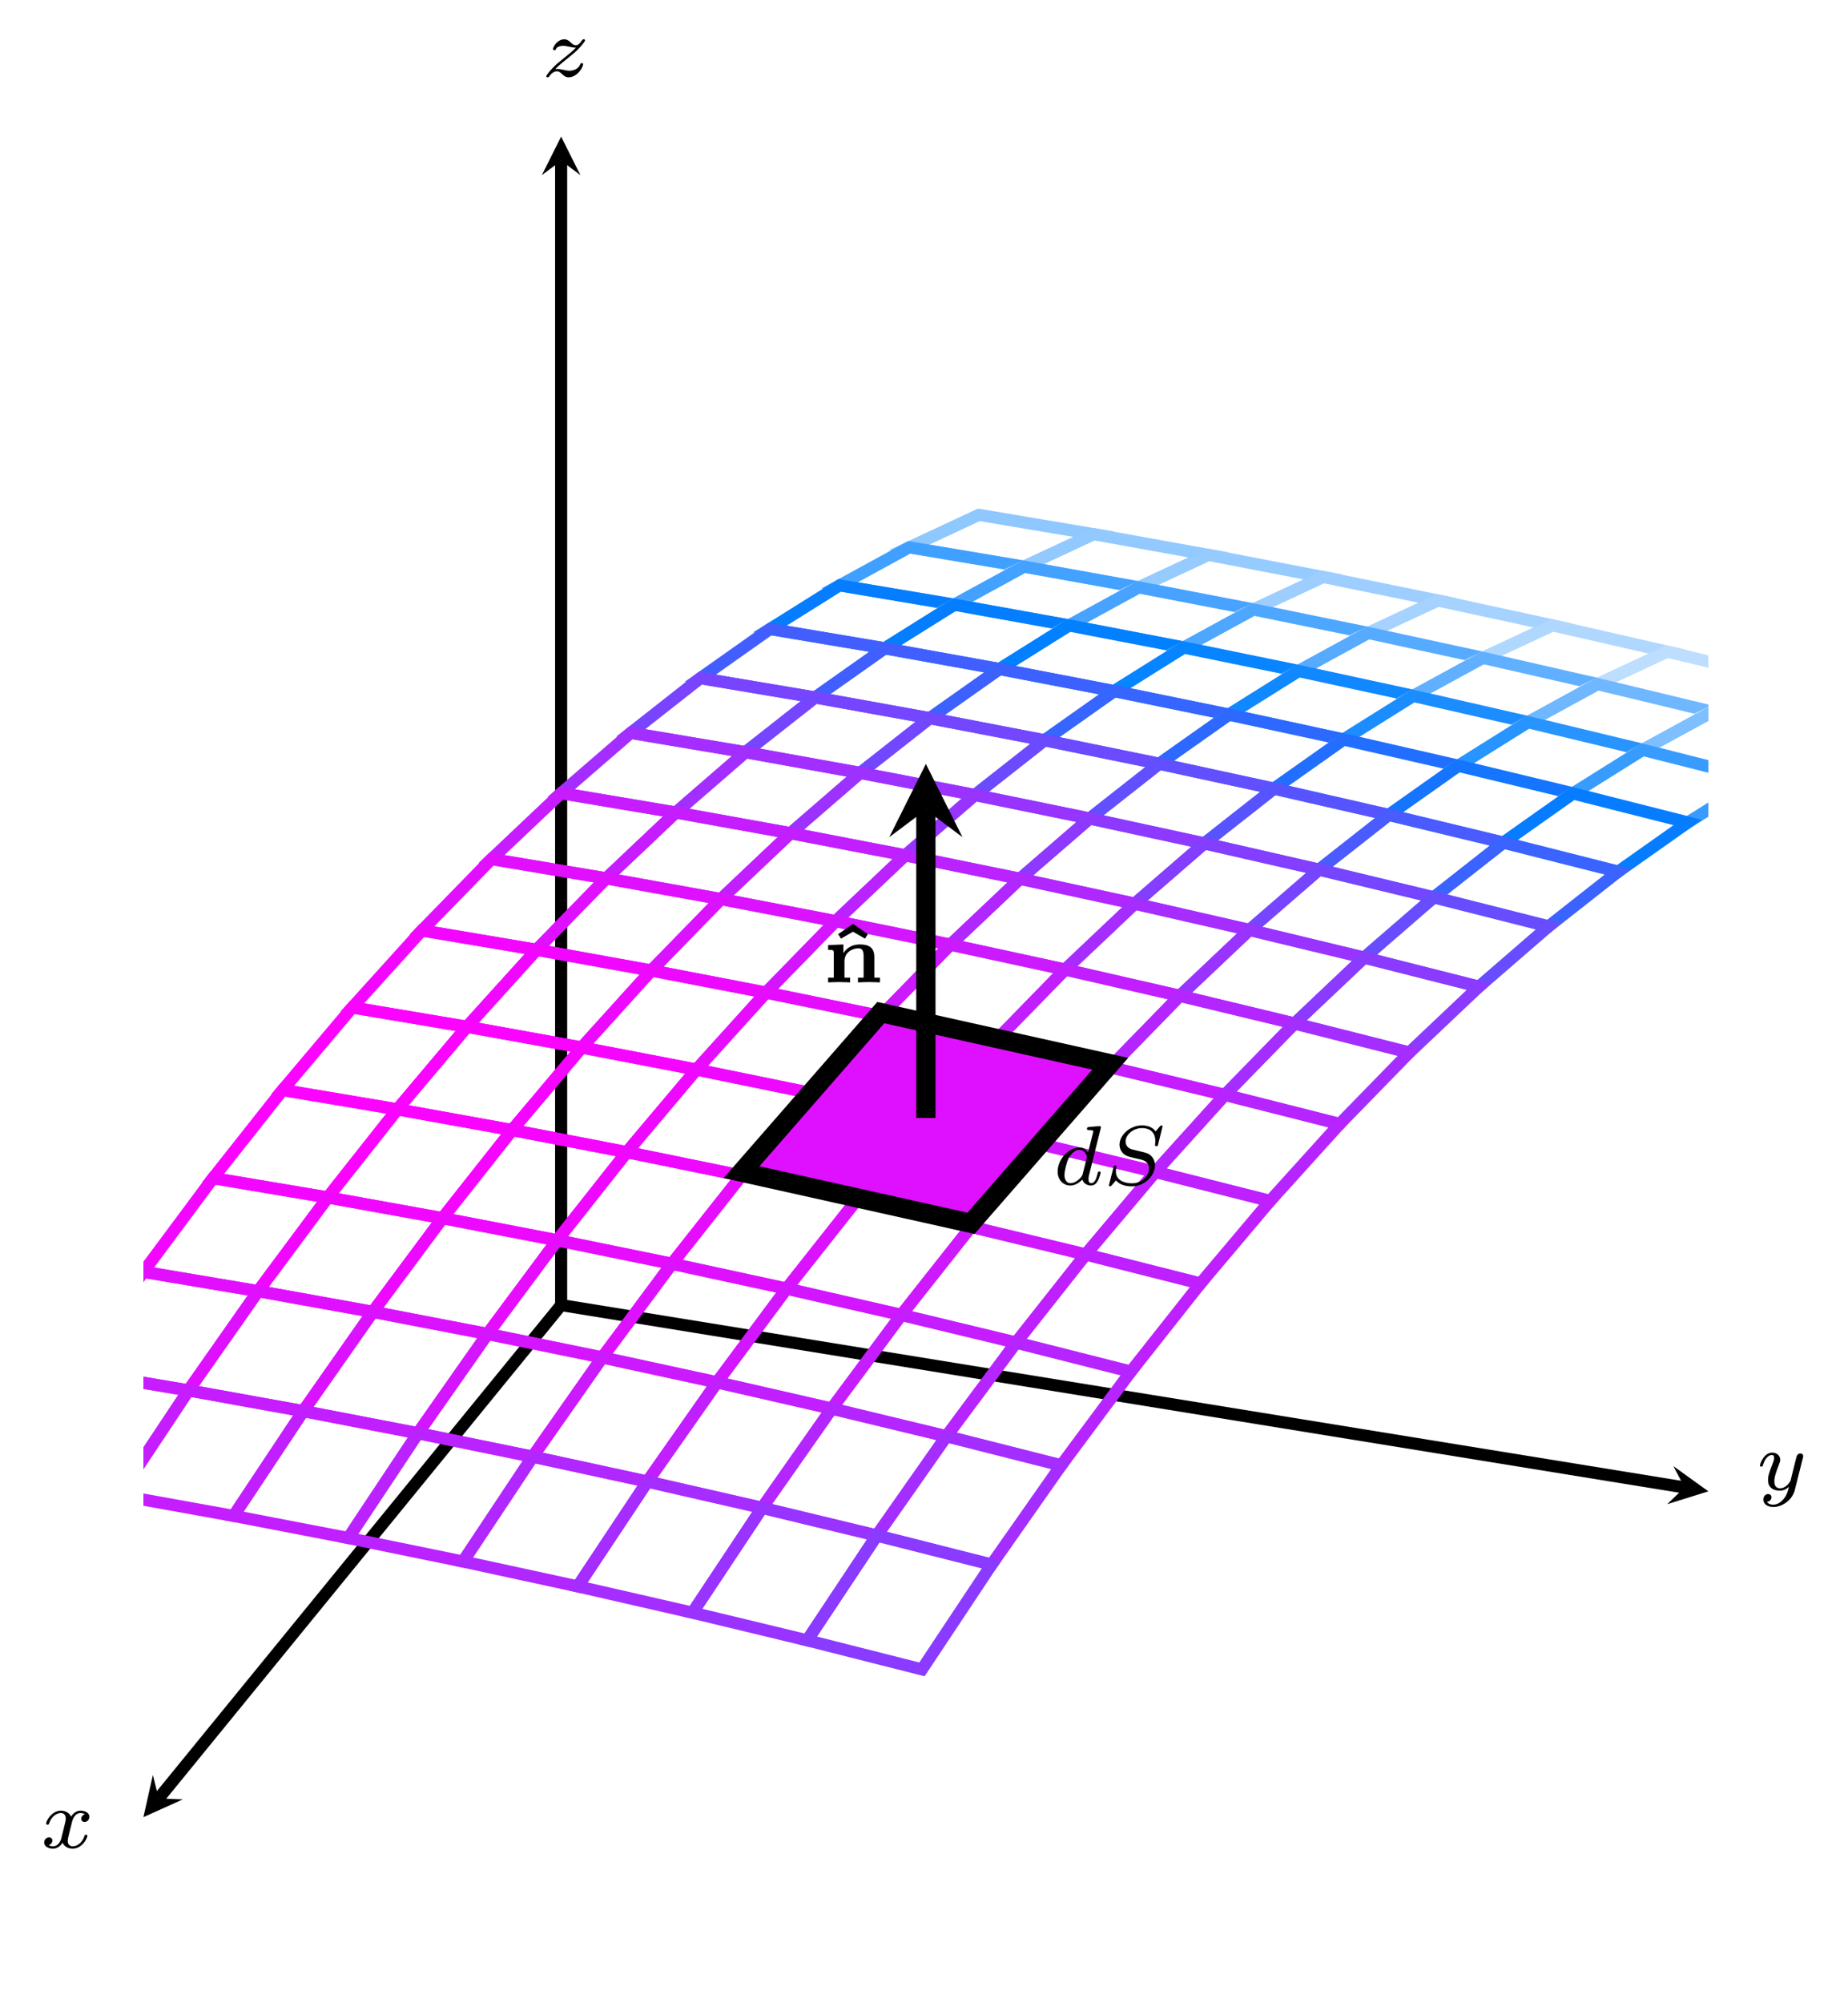 <?xml version="1.0" encoding="UTF-8" standalone="no"?>
<!DOCTYPE svg PUBLIC "-//W3C//DTD SVG 1.1//EN" "http://www.w3.org/Graphics/SVG/1.1/DTD/svg11.dtd">
<svg xmlns="http://www.w3.org/2000/svg" xmlns:xlink="http://www.w3.org/1999/xlink" version="1.1" width="152.855pt" height="165.662pt" viewBox="0 0 152.855 165.662">
<path transform="matrix(1,0,0,-1,80.966,65.581)" stroke-width="1" stroke-linecap="butt" stroke-miterlimit="10" stroke-linejoin="miter" fill="none" stroke="#000000" d="M -34.552 -42.341 L -67.84 -83.135 "/>
<path transform="matrix(-.634,.777,.777,.634,13.126,148.716)" d="M 1.993 0 L -1.196 1.594 L 0 0 L -1.196 -1.594 "/>
<path transform="matrix(1,0,0,-1,80.966,65.581)" stroke-width="1" stroke-linecap="butt" stroke-miterlimit="10" stroke-linejoin="miter" fill="none" stroke="#000000" d="M -34.552 -42.341 L 58.371 -57.422 "/>
<path transform="matrix(.987,.16,.16,-.987,139.337,123.003)" d="M 1.993 0 L -1.196 1.594 L 0 0 L -1.196 -1.594 "/>
<path transform="matrix(1,0,0,-1,80.966,65.581)" stroke-width="1" stroke-linecap="butt" stroke-miterlimit="10" stroke-linejoin="miter" fill="none" stroke="#000000" d="M -34.552 -42.341 L -34.552 52.294 "/>
<path transform="matrix(0,-1,-1,-0,46.414,13.287)" d="M 1.993 0 L -1.196 1.594 L 0 0 L -1.196 -1.594 "/>
<clipPath id="cp0">
<path transform="matrix(1,0,0,-1,80.966,65.581)" d="M -69.104 -84.683 L -69.104 11.945 L -34.552 54.287 L 60.339 38.887 L 60.339 -57.741 L 25.787 -100.083 Z "/>
</clipPath>
<g clip-path="url(#cp0)">
<path transform="matrix(1,0,0,-1,80.966,65.581)" stroke-width="1" stroke-linecap="butt" stroke-miterlimit="10" stroke-linejoin="miter" fill="none" stroke="#8fc7ff" d="M 0 23.007 L -5.759 20.321 L 3.73 18.724 L 9.489 21.409 Z "/>
<path transform="matrix(1,0,0,-1,80.966,65.581)" stroke-width="1" stroke-linecap="butt" stroke-miterlimit="10" stroke-linejoin="miter" fill="none" stroke="#40a0ff" d="M -5.759 20.321 L -11.517 17.175 L -2.028 15.578 L 3.73 18.724 Z "/>
<path transform="matrix(1,0,0,-1,80.966,65.581)" stroke-width="1" stroke-linecap="butt" stroke-miterlimit="10" stroke-linejoin="miter" fill="none" stroke="#067dff" d="M -11.517 17.175 L -17.276 13.569 L -7.787 11.972 L -2.028 15.578 Z "/>
<path transform="matrix(1,0,0,-1,80.966,65.581)" stroke-width="1" stroke-linecap="butt" stroke-miterlimit="10" stroke-linejoin="miter" fill="none" stroke="#435eff" d="M -17.276 13.569 L -23.035 9.503 L -13.546 7.906 L -7.787 11.972 Z "/>
<path transform="matrix(1,0,0,-1,80.966,65.581)" stroke-width="1" stroke-linecap="butt" stroke-miterlimit="10" stroke-linejoin="miter" fill="none" stroke="#7844ff" d="M -23.035 9.503 L -28.793 4.977 L -19.304 3.38 L -13.546 7.906 Z "/>
<path transform="matrix(1,0,0,-1,80.966,65.581)" stroke-width="1" stroke-linecap="butt" stroke-miterlimit="10" stroke-linejoin="miter" fill="none" stroke="#a42eff" d="M -28.793 4.977 L -34.552 -.009 L -25.063 -1.607 L -19.304 3.38 Z "/>
<path transform="matrix(1,0,0,-1,80.966,65.581)" stroke-width="1" stroke-linecap="butt" stroke-miterlimit="10" stroke-linejoin="miter" fill="none" stroke="#c71cff" d="M -34.552 -.009 L -40.311 -5.456 L -30.822 -7.053 L -25.063 -1.607 Z "/>
<path transform="matrix(1,0,0,-1,80.966,65.581)" stroke-width="1" stroke-linecap="butt" stroke-miterlimit="10" stroke-linejoin="miter" fill="none" stroke="#e20fff" d="M -40.311 -5.456 L -46.069 -11.362 L -36.58 -12.96 L -30.822 -7.053 Z "/>
<path transform="matrix(1,0,0,-1,80.966,65.581)" stroke-width="1" stroke-linecap="butt" stroke-miterlimit="10" stroke-linejoin="miter" fill="none" stroke="#92c9ff" d="M 9.489 21.409 L 3.73 18.724 L 13.219 17.011 L 18.978 19.697 Z "/>
<path transform="matrix(1,0,0,-1,80.966,65.581)" stroke-width="1" stroke-linecap="butt" stroke-miterlimit="10" stroke-linejoin="miter" fill="none" stroke="#f306ff" d="M -46.069 -11.362 L -51.828 -17.729 L -42.339 -19.326 L -36.58 -12.96 Z "/>
<path transform="matrix(1,0,0,-1,80.966,65.581)" stroke-width="1" stroke-linecap="butt" stroke-miterlimit="10" stroke-linejoin="miter" fill="none" stroke="#fc02ff" d="M -51.828 -17.729 L -57.587 -24.556 L -48.098 -26.153 L -42.339 -19.326 Z "/>
<path transform="matrix(1,0,0,-1,80.966,65.581)" stroke-width="1" stroke-linecap="butt" stroke-miterlimit="10" stroke-linejoin="miter" fill="none" stroke="#43a1ff" d="M 3.73 18.724 L -2.028 15.578 L 7.461 13.865 L 13.219 17.011 Z "/>
<path transform="matrix(1,0,0,-1,80.966,65.581)" stroke-width="1" stroke-linecap="butt" stroke-miterlimit="10" stroke-linejoin="miter" fill="none" stroke="#fc02ff" d="M -57.587 -24.556 L -63.345 -31.843 L -53.856 -33.44 L -48.098 -26.153 Z "/>
<path transform="matrix(1,0,0,-1,80.966,65.581)" stroke-width="1" stroke-linecap="butt" stroke-miterlimit="10" stroke-linejoin="miter" fill="none" stroke="#f306ff" d="M -63.345 -31.843 L -69.104 -39.59 L -59.615 -41.187 L -53.856 -33.44 Z "/>
<path transform="matrix(1,0,0,-1,80.966,65.581)" stroke-width="1" stroke-linecap="butt" stroke-miterlimit="10" stroke-linejoin="miter" fill="none" stroke="#e20fff" d="M -69.104 -39.59 L -74.863 -47.797 L -65.374 -49.395 L -59.615 -41.187 Z "/>
<path transform="matrix(1,0,0,-1,80.966,65.581)" stroke-width="1" stroke-linecap="butt" stroke-miterlimit="10" stroke-linejoin="miter" fill="none" stroke="#c71cff" d="M -74.863 -47.797 L -80.621 -56.464 L -71.132 -58.062 L -65.374 -49.395 Z "/>
<path transform="matrix(1,0,0,-1,80.966,65.581)" stroke-width="1" stroke-linecap="butt" stroke-miterlimit="10" stroke-linejoin="miter" fill="none" stroke="#047eff" d="M -2.028 15.578 L -7.787 11.972 L 1.702 10.259 L 7.461 13.865 Z "/>
<path transform="matrix(1,0,0,-1,80.966,65.581)" stroke-width="1" stroke-linecap="butt" stroke-miterlimit="10" stroke-linejoin="miter" fill="none" stroke="#415fff" d="M -7.787 11.972 L -13.546 7.906 L -4.056 6.193 L 1.702 10.259 Z "/>
<path transform="matrix(1,0,0,-1,80.966,65.581)" stroke-width="1" stroke-linecap="butt" stroke-miterlimit="10" stroke-linejoin="miter" fill="none" stroke="#7645ff" d="M -13.546 7.906 L -19.304 3.38 L -9.815 1.667 L -4.056 6.193 Z "/>
<path transform="matrix(1,0,0,-1,80.966,65.581)" stroke-width="1" stroke-linecap="butt" stroke-miterlimit="10" stroke-linejoin="miter" fill="none" stroke="#a22fff" d="M -19.304 3.38 L -25.063 -1.607 L -15.574 -3.319 L -9.815 1.667 Z "/>
<path transform="matrix(1,0,0,-1,80.966,65.581)" stroke-width="1" stroke-linecap="butt" stroke-miterlimit="10" stroke-linejoin="miter" fill="none" stroke="#c51dff" d="M -25.063 -1.607 L -30.822 -7.053 L -21.332 -8.766 L -15.574 -3.319 Z "/>
<path transform="matrix(1,0,0,-1,80.966,65.581)" stroke-width="1" stroke-linecap="butt" stroke-miterlimit="10" stroke-linejoin="miter" fill="none" stroke="#df10ff" d="M -30.822 -7.053 L -36.58 -12.96 L -27.091 -14.672 L -21.332 -8.766 Z "/>
<path transform="matrix(1,0,0,-1,80.966,65.581)" stroke-width="1" stroke-linecap="butt" stroke-miterlimit="10" stroke-linejoin="miter" fill="none" stroke="#96cbff" d="M 18.978 19.697 L 13.219 17.011 L 22.709 15.183 L 28.467 17.869 Z "/>
<path transform="matrix(1,0,0,-1,80.966,65.581)" stroke-width="1" stroke-linecap="butt" stroke-miterlimit="10" stroke-linejoin="miter" fill="none" stroke="#f107ff" d="M -36.58 -12.96 L -42.339 -19.326 L -32.85 -21.039 L -27.091 -14.672 Z "/>
<path transform="matrix(1,0,0,-1,80.966,65.581)" stroke-width="1" stroke-linecap="butt" stroke-miterlimit="10" stroke-linejoin="miter" fill="none" stroke="#fa03ff" d="M -42.339 -19.326 L -48.098 -26.153 L -38.608 -27.866 L -32.85 -21.039 Z "/>
<path transform="matrix(1,0,0,-1,80.966,65.581)" stroke-width="1" stroke-linecap="butt" stroke-miterlimit="10" stroke-linejoin="miter" fill="none" stroke="#47a3ff" d="M 13.219 17.011 L 7.461 13.865 L 16.95 12.038 L 22.709 15.183 Z "/>
<path transform="matrix(1,0,0,-1,80.966,65.581)" stroke-width="1" stroke-linecap="butt" stroke-miterlimit="10" stroke-linejoin="miter" fill="none" stroke="#fa03ff" d="M -48.098 -26.153 L -53.856 -33.44 L -44.367 -35.153 L -38.608 -27.866 Z "/>
<path transform="matrix(1,0,0,-1,80.966,65.581)" stroke-width="1" stroke-linecap="butt" stroke-miterlimit="10" stroke-linejoin="miter" fill="none" stroke="#f107ff" d="M -53.856 -33.44 L -59.615 -41.187 L -50.126 -42.9 L -44.367 -35.153 Z "/>
<path transform="matrix(1,0,0,-1,80.966,65.581)" stroke-width="1" stroke-linecap="butt" stroke-miterlimit="10" stroke-linejoin="miter" fill="none" stroke="#df10ff" d="M -59.615 -41.187 L -65.374 -49.395 L -55.884 -51.107 L -50.126 -42.9 Z "/>
<path transform="matrix(1,0,0,-1,80.966,65.581)" stroke-width="1" stroke-linecap="butt" stroke-miterlimit="10" stroke-linejoin="miter" fill="none" stroke="#c51dff" d="M -65.374 -49.395 L -71.132 -58.062 L -61.643 -59.774 L -55.884 -51.107 Z "/>
<path transform="matrix(1,0,0,-1,80.966,65.581)" stroke-width="1" stroke-linecap="butt" stroke-miterlimit="10" stroke-linejoin="miter" fill="none" stroke="#0180ff" d="M 7.461 13.865 L 1.702 10.259 L 11.191 8.432 L 16.95 12.038 Z "/>
<path transform="matrix(1,0,0,-1,80.966,65.581)" stroke-width="1" stroke-linecap="butt" stroke-miterlimit="10" stroke-linejoin="miter" fill="none" stroke="#3d61ff" d="M 1.702 10.259 L -4.056 6.193 L 5.433 4.366 L 11.191 8.432 Z "/>
<path transform="matrix(1,0,0,-1,80.966,65.581)" stroke-width="1" stroke-linecap="butt" stroke-miterlimit="10" stroke-linejoin="miter" fill="none" stroke="#7247ff" d="M -4.056 6.193 L -9.815 1.667 L -.326 -.16 L 5.433 4.366 Z "/>
<path transform="matrix(1,0,0,-1,80.966,65.581)" stroke-width="1" stroke-linecap="butt" stroke-miterlimit="10" stroke-linejoin="miter" fill="none" stroke="#9d31ff" d="M -9.815 1.667 L -15.574 -3.319 L -6.085 -5.147 L -.326 -.16 Z "/>
<path transform="matrix(1,0,0,-1,80.966,65.581)" stroke-width="1" stroke-linecap="butt" stroke-miterlimit="10" stroke-linejoin="miter" fill="none" stroke="#c11fff" d="M -15.574 -3.319 L -21.332 -8.766 L -11.843 -10.593 L -6.085 -5.147 Z "/>
<path transform="matrix(1,0,0,-1,80.966,65.581)" stroke-width="1" stroke-linecap="butt" stroke-miterlimit="10" stroke-linejoin="miter" fill="none" stroke="#db12ff" d="M -21.332 -8.766 L -27.091 -14.672 L -17.602 -16.5 L -11.843 -10.593 Z "/>
<path transform="matrix(1,0,0,-1,80.966,65.581)" stroke-width="1" stroke-linecap="butt" stroke-miterlimit="10" stroke-linejoin="miter" fill="none" stroke="#9dceff" d="M 28.467 17.869 L 22.709 15.183 L 32.198 13.241 L 37.956 15.927 Z "/>
<path transform="matrix(1,0,0,-1,80.966,65.581)" stroke-width="1" stroke-linecap="butt" stroke-miterlimit="10" stroke-linejoin="miter" fill="none" stroke="#ed09ff" d="M -27.091 -14.672 L -32.85 -21.039 L -23.361 -22.866 L -17.602 -16.5 Z "/>
<path transform="matrix(1,0,0,-1,80.966,65.581)" stroke-width="1" stroke-linecap="butt" stroke-miterlimit="10" stroke-linejoin="miter" fill="none" stroke="#f505ff" d="M -32.85 -21.039 L -38.608 -27.866 L -29.119 -29.693 L -23.361 -22.866 Z "/>
<path transform="matrix(1,0,0,-1,80.966,65.581)" stroke-width="1" stroke-linecap="butt" stroke-miterlimit="10" stroke-linejoin="miter" fill="none" stroke="#4ea7ff" d="M 22.709 15.183 L 16.95 12.038 L 26.439 10.095 L 32.198 13.241 Z "/>
<path transform="matrix(1,0,0,-1,80.966,65.581)" stroke-width="1" stroke-linecap="butt" stroke-miterlimit="10" stroke-linejoin="miter" fill="none" stroke="#f505ff" d="M -38.608 -27.866 L -44.367 -35.153 L -34.878 -36.98 L -29.119 -29.693 Z "/>
<path transform="matrix(1,0,0,-1,80.966,65.581)" stroke-width="1" stroke-linecap="butt" stroke-miterlimit="10" stroke-linejoin="miter" fill="none" stroke="#ed09ff" d="M -44.367 -35.153 L -50.126 -42.9 L -40.637 -44.727 L -34.878 -36.98 Z "/>
<path transform="matrix(1,0,0,-1,80.966,65.581)" stroke-width="1" stroke-linecap="butt" stroke-miterlimit="10" stroke-linejoin="miter" fill="none" stroke="#db12ff" d="M -50.126 -42.9 L -55.884 -51.107 L -46.395 -52.935 L -40.637 -44.727 Z "/>
<path transform="matrix(1,0,0,-1,80.966,65.581)" stroke-width="1" stroke-linecap="butt" stroke-miterlimit="10" stroke-linejoin="miter" fill="none" stroke="#c11fff" d="M -55.884 -51.107 L -61.643 -59.774 L -52.154 -61.602 L -46.395 -52.935 Z "/>
<path transform="matrix(1,0,0,-1,80.966,65.581)" stroke-width="1" stroke-linecap="butt" stroke-miterlimit="10" stroke-linejoin="miter" fill="none" stroke="#0784ff" d="M 16.95 12.038 L 11.191 8.432 L 20.68 6.489 L 26.439 10.095 Z "/>
<path transform="matrix(1,0,0,-1,80.966,65.581)" stroke-width="1" stroke-linecap="butt" stroke-miterlimit="10" stroke-linejoin="miter" fill="none" stroke="#3665ff" d="M 11.191 8.432 L 5.433 4.366 L 14.922 2.423 L 20.68 6.489 Z "/>
<path transform="matrix(1,0,0,-1,80.966,65.581)" stroke-width="1" stroke-linecap="butt" stroke-miterlimit="10" stroke-linejoin="miter" fill="none" stroke="#6b4aff" d="M 5.433 4.366 L -.326 -.16 L 9.163 -2.103 L 14.922 2.423 Z "/>
<path transform="matrix(1,0,0,-1,80.966,65.581)" stroke-width="1" stroke-linecap="butt" stroke-miterlimit="10" stroke-linejoin="miter" fill="none" stroke="#9734ff" d="M -.326 -.16 L -6.085 -5.147 L 3.404 -7.089 L 9.163 -2.103 Z "/>
<path transform="matrix(1,0,0,-1,80.966,65.581)" stroke-width="1" stroke-linecap="butt" stroke-miterlimit="10" stroke-linejoin="miter" fill="none" stroke="#ba23ff" d="M -6.085 -5.147 L -11.843 -10.593 L -2.354 -12.536 L 3.404 -7.089 Z "/>
<path transform="matrix(1,0,0,-1,80.966,65.581)" stroke-width="1" stroke-linecap="butt" stroke-miterlimit="10" stroke-linejoin="miter" fill="none" stroke="#d415ff" d="M -11.843 -10.593 L -17.602 -16.5 L -8.113 -18.442 L -2.354 -12.536 Z "/>
<path transform="matrix(1,0,0,-1,80.966,65.581)" stroke-width="1" stroke-linecap="butt" stroke-miterlimit="10" stroke-linejoin="miter" fill="none" stroke="#a5d2ff" d="M 37.956 15.927 L 32.198 13.241 L 41.687 11.183 L 47.445 13.869 Z "/>
<path transform="matrix(1,0,0,-1,80.966,65.581)" stroke-width="1" stroke-linecap="butt" stroke-miterlimit="10" stroke-linejoin="miter" fill="none" stroke="#e60dff" d="M -17.602 -16.5 L -23.361 -22.866 L -13.872 -24.809 L -8.113 -18.442 Z "/>
<path transform="matrix(1,0,0,-1,80.966,65.581)" stroke-width="1" stroke-linecap="butt" stroke-miterlimit="10" stroke-linejoin="miter" fill="none" stroke="#ef08ff" d="M -23.361 -22.866 L -29.119 -29.693 L -19.63 -31.636 L -13.872 -24.809 Z "/>
<path transform="matrix(1,0,0,-1,80.966,65.581)" stroke-width="1" stroke-linecap="butt" stroke-miterlimit="10" stroke-linejoin="miter" fill="none" stroke="#56abff" d="M 32.198 13.241 L 26.439 10.095 L 35.928 8.038 L 41.687 11.183 Z "/>
<path transform="matrix(1,0,0,-1,80.966,65.581)" stroke-width="1" stroke-linecap="butt" stroke-miterlimit="10" stroke-linejoin="miter" fill="none" stroke="#ef08ff" d="M -29.119 -29.693 L -34.878 -36.98 L -25.389 -38.923 L -19.63 -31.636 Z "/>
<path transform="matrix(1,0,0,-1,80.966,65.581)" stroke-width="1" stroke-linecap="butt" stroke-miterlimit="10" stroke-linejoin="miter" fill="none" stroke="#e60dff" d="M -34.878 -36.98 L -40.637 -44.727 L -31.148 -46.67 L -25.389 -38.923 Z "/>
<path transform="matrix(1,0,0,-1,80.966,65.581)" stroke-width="1" stroke-linecap="butt" stroke-miterlimit="10" stroke-linejoin="miter" fill="none" stroke="#d415ff" d="M -40.637 -44.727 L -46.395 -52.935 L -36.906 -54.877 L -31.148 -46.67 Z "/>
<path transform="matrix(1,0,0,-1,80.966,65.581)" stroke-width="1" stroke-linecap="butt" stroke-miterlimit="10" stroke-linejoin="miter" fill="none" stroke="#ba23ff" d="M -46.395 -52.935 L -52.154 -61.602 L -42.665 -63.545 L -36.906 -54.877 Z "/>
<path transform="matrix(1,0,0,-1,80.966,65.581)" stroke-width="1" stroke-linecap="butt" stroke-miterlimit="10" stroke-linejoin="miter" fill="none" stroke="#1088ff" d="M 26.439 10.095 L 20.68 6.489 L 30.169 4.432 L 35.928 8.038 Z "/>
<path transform="matrix(1,0,0,-1,80.966,65.581)" stroke-width="1" stroke-linecap="butt" stroke-miterlimit="10" stroke-linejoin="miter" fill="none" stroke="#2d69ff" d="M 20.68 6.489 L 14.922 2.423 L 24.411 .366 L 30.169 4.432 Z "/>
<path transform="matrix(1,0,0,-1,80.966,65.581)" stroke-width="1" stroke-linecap="butt" stroke-miterlimit="10" stroke-linejoin="miter" fill="none" stroke="#624fff" d="M 14.922 2.423 L 9.163 -2.103 L 18.652 -4.161 L 24.411 .366 Z "/>
<path transform="matrix(1,0,0,-1,80.966,65.581)" stroke-width="1" stroke-linecap="butt" stroke-miterlimit="10" stroke-linejoin="miter" fill="none" stroke="#8e39ff" d="M 9.163 -2.103 L 3.404 -7.089 L 12.893 -9.147 L 18.652 -4.161 Z "/>
<path transform="matrix(1,0,0,-1,80.966,65.581)" stroke-width="1" stroke-linecap="butt" stroke-miterlimit="10" stroke-linejoin="miter" fill="none" stroke="#b127ff" d="M 3.404 -7.089 L -2.354 -12.536 L 7.135 -14.593 L 12.893 -9.147 Z "/>
<path transform="matrix(1,0,0,-1,80.966,65.581)" stroke-width="1" stroke-linecap="butt" stroke-miterlimit="10" stroke-linejoin="miter" fill="none" stroke="#cc1aff" d="M -2.354 -12.536 L -8.113 -18.442 L 1.376 -20.5 L 7.135 -14.593 Z "/>
<path transform="matrix(1,0,0,-1,80.966,65.581)" stroke-width="1" stroke-linecap="butt" stroke-miterlimit="10" stroke-linejoin="miter" fill="none" stroke="#b0d8ff" d="M 47.445 13.869 L 41.687 11.183 L 51.176 9.011 L 56.934 11.696 Z "/>
<path transform="matrix(1,0,0,-1,80.966,65.581)" stroke-width="1" stroke-linecap="butt" stroke-miterlimit="10" stroke-linejoin="miter" fill="none" stroke="#dd11ff" d="M -8.113 -18.442 L -13.872 -24.809 L -4.383 -26.867 L 1.376 -20.5 Z "/>
<path transform="matrix(1,0,0,-1,80.966,65.581)" stroke-width="1" stroke-linecap="butt" stroke-miterlimit="10" stroke-linejoin="miter" fill="none" stroke="#e60dff" d="M -13.872 -24.809 L -19.63 -31.636 L -10.141 -33.693 L -4.383 -26.867 Z "/>
<path transform="matrix(1,0,0,-1,80.966,65.581)" stroke-width="1" stroke-linecap="butt" stroke-miterlimit="10" stroke-linejoin="miter" fill="none" stroke="#61b0ff" d="M 41.687 11.183 L 35.928 8.038 L 45.417 5.865 L 51.176 9.011 Z "/>
<path transform="matrix(1,0,0,-1,80.966,65.581)" stroke-width="1" stroke-linecap="butt" stroke-miterlimit="10" stroke-linejoin="miter" fill="none" stroke="#e60dff" d="M -19.63 -31.636 L -25.389 -38.923 L -15.9 -40.98 L -10.141 -33.693 Z "/>
<path transform="matrix(1,0,0,-1,80.966,65.581)" stroke-width="1" stroke-linecap="butt" stroke-miterlimit="10" stroke-linejoin="miter" fill="none" stroke="#dd11ff" d="M -25.389 -38.923 L -31.148 -46.67 L -21.659 -48.728 L -15.9 -40.98 Z "/>
<path transform="matrix(1,0,0,-1,80.966,65.581)" stroke-width="1" stroke-linecap="butt" stroke-miterlimit="10" stroke-linejoin="miter" fill="none" stroke="#cc1aff" d="M -31.148 -46.67 L -36.906 -54.877 L -27.417 -56.935 L -21.659 -48.728 Z "/>
<path transform="matrix(1,0,0,-1,80.966,65.581)" stroke-width="1" stroke-linecap="butt" stroke-miterlimit="10" stroke-linejoin="miter" fill="none" stroke="#b127ff" d="M -36.906 -54.877 L -42.665 -63.545 L -33.176 -65.602 L -27.417 -56.935 Z "/>
<path transform="matrix(1,0,0,-1,80.966,65.581)" stroke-width="1" stroke-linecap="butt" stroke-miterlimit="10" stroke-linejoin="miter" fill="none" stroke="#1b8dff" d="M 35.928 8.038 L 30.169 4.432 L 39.658 2.259 L 45.417 5.865 Z "/>
<path transform="matrix(1,0,0,-1,80.966,65.581)" stroke-width="1" stroke-linecap="butt" stroke-miterlimit="10" stroke-linejoin="miter" fill="none" stroke="#226fff" d="M 30.169 4.432 L 24.411 .366 L 33.9 -1.807 L 39.658 2.259 Z "/>
<path transform="matrix(1,0,0,-1,80.966,65.581)" stroke-width="1" stroke-linecap="butt" stroke-miterlimit="10" stroke-linejoin="miter" fill="none" stroke="#5754ff" d="M 24.411 .366 L 18.652 -4.161 L 28.141 -6.333 L 33.9 -1.807 Z "/>
<path transform="matrix(1,0,0,-1,80.966,65.581)" stroke-width="1" stroke-linecap="butt" stroke-miterlimit="10" stroke-linejoin="miter" fill="none" stroke="#833eff" d="M 18.652 -4.161 L 12.893 -9.147 L 22.382 -11.32 L 28.141 -6.333 Z "/>
<path transform="matrix(1,0,0,-1,80.966,65.581)" stroke-width="1" stroke-linecap="butt" stroke-miterlimit="10" stroke-linejoin="miter" fill="none" stroke="#a62dff" d="M 12.893 -9.147 L 7.135 -14.593 L 16.624 -16.766 L 22.382 -11.32 Z "/>
<path transform="matrix(1,0,0,-1,80.966,65.581)" stroke-width="1" stroke-linecap="butt" stroke-miterlimit="10" stroke-linejoin="miter" fill="none" stroke="#c11fff" d="M 7.135 -14.593 L 1.376 -20.5 L 10.865 -22.673 L 16.624 -16.766 Z "/>
<path transform="matrix(1,0,0,-1,80.966,65.581)" stroke-width="1" stroke-linecap="butt" stroke-miterlimit="10" stroke-linejoin="miter" fill="none" stroke="#bedeff" d="M 56.934 11.696 L 51.176 9.011 L 60.665 6.723 L 66.424 9.409 Z "/>
<path transform="matrix(1,0,0,-1,80.966,65.581)" stroke-width="1" stroke-linecap="butt" stroke-miterlimit="10" stroke-linejoin="miter" fill="none" stroke="#d216ff" d="M 1.376 -20.5 L -4.383 -26.867 L 5.106 -29.039 L 10.865 -22.673 Z "/>
<path transform="matrix(1,0,0,-1,80.966,65.581)" stroke-width="1" stroke-linecap="butt" stroke-miterlimit="10" stroke-linejoin="miter" fill="none" stroke="#db12ff" d="M -4.383 -26.867 L -10.141 -33.693 L -.652 -35.866 L 5.106 -29.039 Z "/>
<path transform="matrix(1,0,0,-1,80.966,65.581)" stroke-width="1" stroke-linecap="butt" stroke-miterlimit="10" stroke-linejoin="miter" fill="none" stroke="#6fb7ff" d="M 51.176 9.011 L 45.417 5.865 L 54.906 3.577 L 60.665 6.723 Z "/>
<path transform="matrix(1,0,0,-1,80.966,65.581)" stroke-width="1" stroke-linecap="butt" stroke-miterlimit="10" stroke-linejoin="miter" fill="none" stroke="#db12ff" d="M -10.141 -33.693 L -15.9 -40.98 L -6.411 -43.153 L -.652 -35.866 Z "/>
<path transform="matrix(1,0,0,-1,80.966,65.581)" stroke-width="1" stroke-linecap="butt" stroke-miterlimit="10" stroke-linejoin="miter" fill="none" stroke="#d216ff" d="M -15.9 -40.98 L -21.659 -48.728 L -12.169 -50.9 L -6.411 -43.153 Z "/>
<path transform="matrix(1,0,0,-1,80.966,65.581)" stroke-width="1" stroke-linecap="butt" stroke-miterlimit="10" stroke-linejoin="miter" fill="none" stroke="#c11fff" d="M -21.659 -48.728 L -27.417 -56.935 L -17.928 -59.107 L -12.169 -50.9 Z "/>
<path transform="matrix(1,0,0,-1,80.966,65.581)" stroke-width="1" stroke-linecap="butt" stroke-miterlimit="10" stroke-linejoin="miter" fill="none" stroke="#a62dff" d="M -27.417 -56.935 L -33.176 -65.602 L -23.687 -67.775 L -17.928 -59.107 Z "/>
<path transform="matrix(1,0,0,-1,80.966,65.581)" stroke-width="1" stroke-linecap="butt" stroke-miterlimit="10" stroke-linejoin="miter" fill="none" stroke="#2894ff" d="M 45.417 5.865 L 39.658 2.259 L 49.148 -.029 L 54.906 3.577 Z "/>
<path transform="matrix(1,0,0,-1,80.966,65.581)" stroke-width="1" stroke-linecap="butt" stroke-miterlimit="10" stroke-linejoin="miter" fill="none" stroke="#1575ff" d="M 39.658 2.259 L 33.9 -1.807 L 43.389 -4.095 L 49.148 -.029 Z "/>
<path transform="matrix(1,0,0,-1,80.966,65.581)" stroke-width="1" stroke-linecap="butt" stroke-miterlimit="10" stroke-linejoin="miter" fill="none" stroke="#4a5bff" d="M 33.9 -1.807 L 28.141 -6.333 L 37.63 -8.621 L 43.389 -4.095 Z "/>
<path transform="matrix(1,0,0,-1,80.966,65.581)" stroke-width="1" stroke-linecap="butt" stroke-miterlimit="10" stroke-linejoin="miter" fill="none" stroke="#7645ff" d="M 28.141 -6.333 L 22.382 -11.32 L 31.872 -13.607 L 37.63 -8.621 Z "/>
<path transform="matrix(1,0,0,-1,80.966,65.581)" stroke-width="1" stroke-linecap="butt" stroke-miterlimit="10" stroke-linejoin="miter" fill="none" stroke="#9933ff" d="M 22.382 -11.32 L 16.624 -16.766 L 26.113 -19.054 L 31.872 -13.607 Z "/>
<path transform="matrix(1,0,0,-1,80.966,65.581)" stroke-width="1" stroke-linecap="butt" stroke-miterlimit="10" stroke-linejoin="miter" fill="none" stroke="#b326ff" d="M 16.624 -16.766 L 10.865 -22.673 L 20.354 -24.96 L 26.113 -19.054 Z "/>
<path transform="matrix(1,0,0,-1,80.966,65.581)" stroke-width="1" stroke-linecap="butt" stroke-miterlimit="10" stroke-linejoin="miter" fill="none" stroke="#cde6ff" d="M 66.424 9.409 L 60.665 6.723 L 70.154 4.32 L 75.913 7.006 Z "/>
<path transform="matrix(1,0,0,-1,80.966,65.581)" stroke-width="1" stroke-linecap="butt" stroke-miterlimit="10" stroke-linejoin="miter" fill="none" stroke="#c51dff" d="M 10.865 -22.673 L 5.106 -29.039 L 14.596 -31.327 L 20.354 -24.96 Z "/>
<path transform="matrix(1,0,0,-1,80.966,65.581)" stroke-width="1" stroke-linecap="butt" stroke-miterlimit="10" stroke-linejoin="miter" fill="none" stroke="#ce19ff" d="M 5.106 -29.039 L -.652 -35.866 L 8.837 -38.154 L 14.596 -31.327 Z "/>
<path transform="matrix(1,0,0,-1,80.966,65.581)" stroke-width="1" stroke-linecap="butt" stroke-miterlimit="10" stroke-linejoin="miter" fill="none" stroke="#7ebfff" d="M 60.665 6.723 L 54.906 3.577 L 64.395 1.175 L 70.154 4.32 Z "/>
<path transform="matrix(1,0,0,-1,80.966,65.581)" stroke-width="1" stroke-linecap="butt" stroke-miterlimit="10" stroke-linejoin="miter" fill="none" stroke="#ce19ff" d="M -.652 -35.866 L -6.411 -43.153 L 3.078 -45.441 L 8.837 -38.154 Z "/>
<path transform="matrix(1,0,0,-1,80.966,65.581)" stroke-width="1" stroke-linecap="butt" stroke-miterlimit="10" stroke-linejoin="miter" fill="none" stroke="#c51dff" d="M -6.411 -43.153 L -12.169 -50.9 L -2.68 -53.188 L 3.078 -45.441 Z "/>
<path transform="matrix(1,0,0,-1,80.966,65.581)" stroke-width="1" stroke-linecap="butt" stroke-miterlimit="10" stroke-linejoin="miter" fill="none" stroke="#b326ff" d="M -12.169 -50.9 L -17.928 -59.107 L -8.439 -61.395 L -2.68 -53.188 Z "/>
<path transform="matrix(1,0,0,-1,80.966,65.581)" stroke-width="1" stroke-linecap="butt" stroke-miterlimit="10" stroke-linejoin="miter" fill="none" stroke="#9933ff" d="M -17.928 -59.107 L -23.687 -67.775 L -14.198 -70.062 L -8.439 -61.395 Z "/>
<path transform="matrix(1,0,0,-1,80.966,65.581)" stroke-width="1" stroke-linecap="butt" stroke-miterlimit="10" stroke-linejoin="miter" fill="none" stroke="#389cff" d="M 54.906 3.577 L 49.148 -.029 L 58.637 -2.431 L 64.395 1.175 Z "/>
<path transform="matrix(1,0,0,-1,80.966,65.581)" stroke-width="1" stroke-linecap="butt" stroke-miterlimit="10" stroke-linejoin="miter" fill="none" stroke="#067dff" d="M 49.148 -.029 L 43.389 -4.095 L 52.878 -6.497 L 58.637 -2.431 Z "/>
<path transform="matrix(1,0,0,-1,80.966,65.581)" stroke-width="1" stroke-linecap="butt" stroke-miterlimit="10" stroke-linejoin="miter" fill="none" stroke="#3b63ff" d="M 43.389 -4.095 L 37.63 -8.621 L 47.119 -11.024 L 52.878 -6.497 Z "/>
<path transform="matrix(1,0,0,-1,80.966,65.581)" stroke-width="1" stroke-linecap="butt" stroke-miterlimit="10" stroke-linejoin="miter" fill="none" stroke="#674dff" d="M 37.63 -8.621 L 31.872 -13.607 L 41.361 -16.01 L 47.119 -11.024 Z "/>
<path transform="matrix(1,0,0,-1,80.966,65.581)" stroke-width="1" stroke-linecap="butt" stroke-miterlimit="10" stroke-linejoin="miter" fill="none" stroke="#8a3bff" d="M 31.872 -13.607 L 26.113 -19.054 L 35.602 -21.456 L 41.361 -16.01 Z "/>
<path transform="matrix(1,0,0,-1,80.966,65.581)" stroke-width="1" stroke-linecap="butt" stroke-miterlimit="10" stroke-linejoin="miter" fill="none" stroke="#a42eff" d="M 26.113 -19.054 L 20.354 -24.96 L 29.843 -27.363 L 35.602 -21.456 Z "/>
<path transform="matrix(1,0,0,-1,80.966,65.581)" stroke-width="1" stroke-linecap="butt" stroke-miterlimit="10" stroke-linejoin="miter" fill="none" stroke="#b625ff" d="M 20.354 -24.96 L 14.596 -31.327 L 24.085 -33.73 L 29.843 -27.363 Z "/>
<path transform="matrix(1,0,0,-1,80.966,65.581)" stroke-width="1" stroke-linecap="butt" stroke-miterlimit="10" stroke-linejoin="miter" fill="none" stroke="#be20ff" d="M 14.596 -31.327 L 8.837 -38.154 L 18.326 -40.556 L 24.085 -33.73 Z "/>
<path transform="matrix(1,0,0,-1,80.966,65.581)" stroke-width="1" stroke-linecap="butt" stroke-miterlimit="10" stroke-linejoin="miter" fill="none" stroke="#be20ff" d="M 8.837 -38.154 L 3.078 -45.441 L 12.567 -47.843 L 18.326 -40.556 Z "/>
<path transform="matrix(1,0,0,-1,80.966,65.581)" stroke-width="1" stroke-linecap="butt" stroke-miterlimit="10" stroke-linejoin="miter" fill="none" stroke="#b625ff" d="M 3.078 -45.441 L -2.68 -53.188 L 6.809 -55.591 L 12.567 -47.843 Z "/>
<path transform="matrix(1,0,0,-1,80.966,65.581)" stroke-width="1" stroke-linecap="butt" stroke-miterlimit="10" stroke-linejoin="miter" fill="none" stroke="#a42eff" d="M -2.68 -53.188 L -8.439 -61.395 L 1.05 -63.798 L 6.809 -55.591 Z "/>
<path transform="matrix(1,0,0,-1,80.966,65.581)" stroke-width="1" stroke-linecap="butt" stroke-miterlimit="10" stroke-linejoin="miter" fill="none" stroke="#8a3bff" d="M -8.439 -61.395 L -14.198 -70.062 L -4.709 -72.465 L 1.05 -63.798 Z "/>
<path transform="matrix(1,0,0,-1,80.966,65.581)" d="M -8.113 -18.155 L -19.63 -31.348 L -.652 -35.579 L 10.865 -22.385 Z " fill="#df10ff"/>
<path transform="matrix(1,0,0,-1,80.966,65.581)" stroke-width="1.594" stroke-linecap="butt" stroke-miterlimit="10" stroke-linejoin="miter" fill="none" stroke="#000000" d="M -8.113 -18.155 L -19.63 -31.348 L -.652 -35.579 L 10.865 -22.385 Z "/>
<symbol id="font_1_2">
<path d="M .51 .674 C .511 .676 .514 .689 .514 .69 C .514 .695 .51 .704 .498 .704 C .478 .704 .395 .696 .37 .694 C .362 .693 .348 .692 .348 .671 C .348 .657 .362 .657 .374 .657 C .422 .657 .422 .65 .422 .642 C .422 .635 .42 .629 .418 .62 L .361 .392 C .34 .425 .306 .451 .258 .451 C .13 .451 0 .31 0 .166 C 0 .069 .065 0 .151 0 C .205 0 .253 .031 .293 .07 C .312 .01 .37 0 .396 0 C .432 0 .457 .022 .475 .053 C .497 .092 .51 .149 .51 .153 C .51 .166 .497 .166 .494 .166 C .48 .166 .479 .162 .472 .135 C .46 .087 .441 .028 .399 .028 C .373 .028 .366 .05 .366 .077 C .366 .096 .368 .105 .371 .118 L .51 .674 M .297 .135 C .29 .107 .268 .087 .246 .068 C .237 .06 .197 .028 .154 .028 C .117 .028 .081 .054 .081 .125 C .081 .178 .11 .288 .133 .328 C .179 .408 .23 .423 .258 .423 C .328 .423 .347 .347 .347 .336 C .347 .332 .345 .325 .344 .322 L .297 .135 Z "/>
</symbol>
<symbol id="font_1_1">
<path d="M .635 .71 C .635 .715 .632 .723 .622 .723 C .616 .723 .615 .722 .602 .709 L .553 .652 C .515 .705 .452 .723 .391 .723 C .25 .723 .125 .609 .125 .494 C .125 .479 .128 .439 .158 .402 C .192 .362 .229 .353 .297 .337 C .317 .332 .367 .321 .382 .317 C .414 .309 .475 .287 .475 .212 C .475 .131 .39 .036 .276 .036 C .188 .036 .082 .067 .082 .178 C .082 .188 .084 .21 .088 .228 C .089 .232 .089 .233 .089 .234 C .089 .247 .077 .247 .073 .247 C .059 .247 .058 .245 .054 .227 L .003 .027 C .002 .023 0 .017 0 .012 C 0 .006 .004 0 .014 0 C .02 0 .021 .001 .034 .014 C .045 .026 .071 .058 .082 .07 C .135 .012 .213 0 .273 0 C .424 0 .546 .13 .546 .248 C .546 .292 .528 .332 .506 .355 C .471 .391 .456 .395 .327 .425 C .306 .43 .273 .438 .264 .441 C .239 .45 .197 .475 .197 .532 C .197 .611 .286 .691 .39 .691 C .498 .691 .55 .63 .55 .535 C .55 .522 .546 .499 .546 .49 C .546 .476 .558 .476 .563 .476 C .578 .476 .579 .481 .583 .498 L .635 .71 Z "/>
</symbol>
<use xlink:href="#font_1_2" transform="matrix(6.974,0,0,-6.974,87.481,98.035)"/>
<use xlink:href="#font_1_1" transform="matrix(6.974,0,0,-6.974,91.728,98.104)"/>
<path transform="matrix(1,0,0,-1,80.966,65.581)" stroke-width="1.594" stroke-linecap="butt" stroke-miterlimit="10" stroke-linejoin="miter" fill="none" stroke="#000000" d="M -4.383 -26.867 L -4.383 -1.376 "/>
<path transform="matrix(0,-1,-1,-0,76.583,66.957)" d="M 3.786 0 L -2.271 3.029 L 0 0 L -2.271 -3.029 "/>
<symbol id="font_2_1">
<path d="M .176 .175 L 0 .053 L .034 0 L .176 .082 L .318 0 L .352 .053 L .176 .175 Z "/>
</symbol>
<symbol id="font_2_2">
<path d="M .548 .301 C .548 .424 .469 .45 .377 .45 C .256 .45 .2 .378 .181 .346 L .181 .45 L 0 .442 L 0 .386 C .059 .386 .067 .386 .067 .347 L .067 .056 L 0 .056 L 0 0 C .001 0 .082 .004 .13 .004 C .179 .004 .26 0 .261 0 L .261 .056 L .194 .056 L .194 .249 C .194 .365 .298 .404 .358 .404 C .402 .404 .421 .381 .421 .309 L .421 .056 L .354 .056 L .354 0 C .355 0 .436 .004 .484 .004 C .533 .004 .614 0 .615 0 L .615 .056 L .548 .056 L .548 .301 Z "/>
</symbol>
<use xlink:href="#font_2_1" transform="matrix(6.974,0,0,-6.974,69.327,77.618)"/>
<use xlink:href="#font_2_2" transform="matrix(6.974,0,0,-6.974,68.497,81.237)"/>
</g>
<symbol id="font_1_3">
<path d="M .201 .116 C .191 .082 .158 .028 .107 .028 C .104 .028 .074 .028 .053 .042 C .094 .055 .097 .091 .097 .097 C .097 .119 .08 .134 .057 .134 C .029 .134 0 .11 0 .073 C 0 .023 .056 0 .105 0 C .151 0 .192 .029 .217 .071 C .241 .018 .296 0 .336 0 C .451 0 .512 .125 .512 .153 C .512 .166 .499 .166 .496 .166 C .482 .166 .481 .161 .477 .149 C .456 .08 .396 .028 .34 .028 C .3 .028 .279 .055 .279 .093 C .279 .119 .303 .21 .331 .321 C .351 .398 .396 .423 .429 .423 C .431 .423 .462 .423 .483 .409 C .451 .4 .439 .372 .439 .354 C .439 .332 .456 .317 .479 .317 C .502 .317 .535 .336 .535 .378 C .535 .434 .471 .451 .431 .451 C .381 .451 .341 .418 .319 .38 C .301 .421 .255 .451 .199 .451 C .087 .451 .023 .328 .023 .298 C .023 .285 .037 .285 .04 .285 C .053 .285 .054 .289 .059 .302 C .084 .38 .147 .423 .196 .423 C .229 .423 .256 .405 .256 .357 C .256 .337 .244 .287 .235 .253 L .201 .116 Z "/>
</symbol>
<use xlink:href="#font_1_3" transform="matrix(6.974,0,0,-6.974,3.656,152.874)"/>
<symbol id="font_1_4">
<path d="M .509 .581 C .513 .595 .513 .597 .513 .603 C .513 .623 .497 .635 .48 .635 C .469 .635 .45 .63 .439 .611 C .436 .605 .428 .573 .423 .553 L .402 .47 C .396 .446 .365 .32 .362 .309 C .361 .309 .317 .222 .239 .222 C .171 .222 .171 .287 .171 .305 C .171 .359 .194 .422 .224 .499 C .236 .531 .241 .543 .241 .56 C .241 .608 .2 .645 .146 .645 C .045 .645 0 .509 0 .492 C 0 .479 .014 .479 .017 .479 C .031 .479 .032 .484 .035 .495 C .06 .578 .103 .617 .143 .617 C .16 .617 .168 .606 .168 .582 C .168 .559 .159 .537 .154 .524 C .106 .402 .096 .365 .096 .321 C .096 .304 .096 .257 .135 .225 C .166 .199 .208 .194 .235 .194 C .275 .194 .311 .209 .344 .239 C .331 .184 .32 .142 .278 .092 C .251 .061 .211 .028 .158 .028 C .151 .028 .104 .028 .083 .061 C .137 .067 .137 .115 .137 .116 C .137 .148 .108 .154 .098 .154 C .073 .154 .04 .134 .04 .088 C .04 .037 .088 0 .159 0 C .26 0 .383 .078 .414 .203 L .509 .581 Z "/>
</symbol>
<use xlink:href="#font_1_4" transform="matrix(6.974,0,0,-6.974,145.571,124.619)"/>
<symbol id="font_1_5">
<path d="M .107 .098 C .133 .124 .151 .143 .236 .211 C .257 .228 .332 .288 .361 .316 C .422 .376 .46 .427 .46 .439 C .46 .451 .447 .451 .443 .451 C .434 .451 .431 .449 .426 .441 C .395 .395 .374 .38 .35 .38 C .338 .38 .323 .381 .293 .41 C .259 .444 .237 .451 .214 .451 C .134 .451 .08 .364 .08 .334 C .08 .325 .09 .322 .097 .322 C .109 .322 .111 .325 .115 .336 C .13 .371 .186 .373 .202 .373 C .225 .373 .251 .367 .265 .364 C .32 .352 .327 .352 .352 .352 C .326 .325 .308 .307 .213 .231 C .135 .169 .108 .144 .089 .124 C .029 .065 0 .021 0 .012 C 0 0 .013 0 .017 0 C .027 0 .029 .002 .034 .01 C .061 .048 .092 .071 .126 .071 C .138 .071 .153 .07 .18 .045 C .211 .015 .231 0 .263 0 C .37 0 .437 .121 .437 .155 C .437 .167 .426 .168 .42 .168 C .408 .168 .406 .163 .402 .152 C .383 .102 .324 .078 .275 .078 C .252 .078 .227 .083 .202 .089 C .156 .099 .148 .099 .13 .099 C .128 .099 .113 .099 .107 .098 Z "/>
</symbol>
<use xlink:href="#font_1_5" transform="matrix(6.974,0,0,-6.974,45.185,6.393)"/>
</svg>
